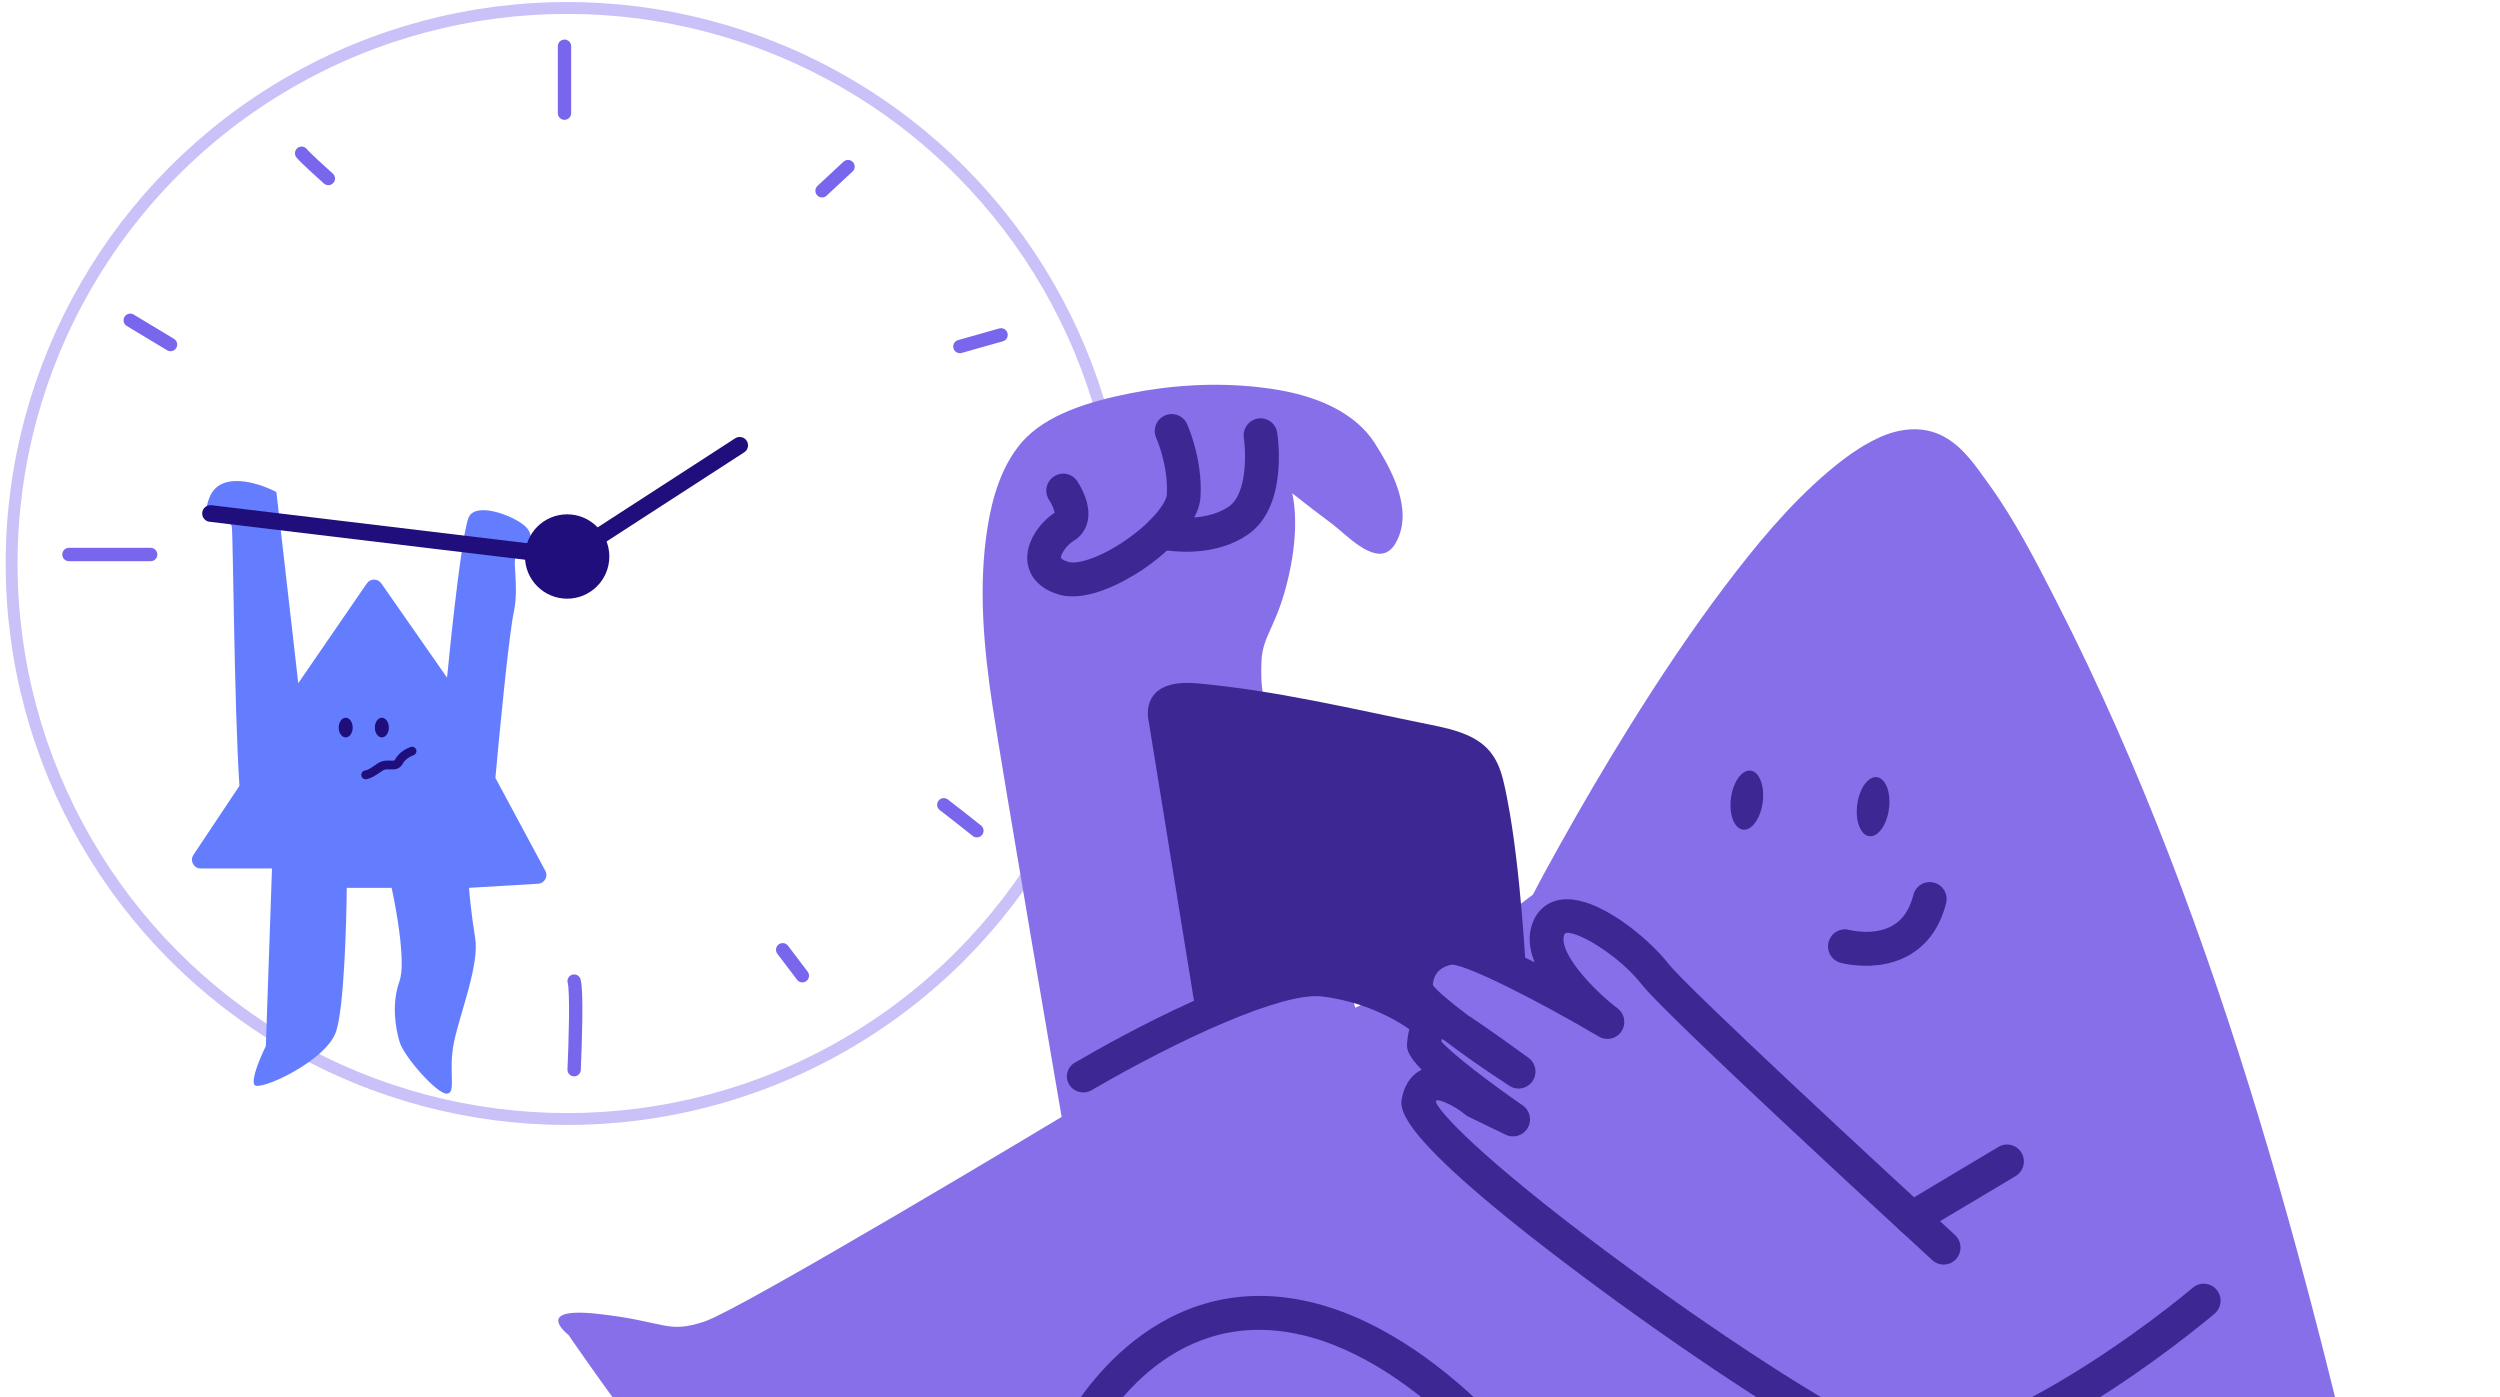 <svg width="390" height="218" viewBox="0 0 390 218" fill="none" xmlns="http://www.w3.org/2000/svg">
<circle cx="88.473" cy="87.906" r="85.735" fill="white"/>
<circle cx="88.473" cy="87.906" r="86.662" stroke="#7866ED" stroke-opacity="0.4" stroke-width="1.855"/>
<path d="M88.061 7.211V17.654M132.29 25.991L128.24 29.761M156.166 52.24L149.743 54.056M155.188 85.471C155.97 85.36 164.078 85.425 168.034 85.471M147.23 125.544C148.123 126.214 151.046 128.522 152.396 129.593M122.097 148.163L125.169 152.212M89.564 153.05C90.011 154.502 89.75 162.87 89.564 166.873M23.505 86.502H10.754M20.319 49.962L26.605 53.749M47.054 23.909C47.538 24.515 50.033 26.787 51.219 27.848" stroke="#7866ED" stroke-width="2.081" stroke-linecap="round"/>
<path d="M43.117 76.759L46.529 106.58L57.23 91.008C57.77 90.221 58.93 90.217 59.476 91L69.736 105.71C70.468 98.118 72.178 82.466 73.166 80.6C74.401 78.268 80.164 80.463 81.948 82.11C83.731 83.756 82.496 86.363 80.987 86.363C79.478 86.363 81.124 90.891 80.164 95.419C79.395 99.042 77.923 114.217 77.282 121.352L85.074 135.854C85.546 136.733 84.947 137.804 83.952 137.863L73.166 138.503C73.258 139.738 73.578 143.031 74.127 146.324C74.813 150.441 71.794 157.987 70.834 162.515C69.873 167.043 71.245 170.473 69.736 170.611C68.227 170.748 63.013 164.848 62.327 162.515C61.64 160.183 61.092 156.478 62.327 153.048C63.314 150.304 61.915 142.208 61.092 138.503H54.094C54.048 144.403 53.655 157.137 52.447 160.869C50.938 165.534 40.373 170.336 39.687 169.239C39.138 168.36 40.647 164.848 41.471 163.201L42.431 135.485H31.312C30.222 135.485 29.571 134.27 30.176 133.362L37.354 122.587C36.531 110.421 36.374 83.317 36.155 82.11C35.88 80.6 30.631 82.796 32.689 77.582C34.336 73.411 40.327 75.295 43.117 76.759Z" fill="#647DFF"/>
<path d="M57.043 120.881C57.641 120.761 58.059 120.522 59.256 119.684C60.453 118.847 61.649 119.924 62.247 118.787C62.726 117.878 63.803 117.331 64.281 117.172" stroke="#1F0E7B" stroke-width="1.366" stroke-linecap="round"/>
<path d="M32.84 80.104L88.607 86.817L115.393 69.469" stroke="#1F0E7B" stroke-width="2.601" stroke-linecap="round"/>
<ellipse cx="53.928" cy="113.502" rx="1.092" ry="1.534" fill="#1F0E7B"/>
<ellipse cx="59.569" cy="113.502" rx="1.092" ry="1.534" fill="#1F0E7B"/>
<circle cx="88.475" cy="86.815" r="6.58" fill="#1F0E7B"/>
<g filter="url(#filter0_d_879_32753)">
<path d="M239.124 137.104C240.475 134.485 241.898 131.906 243.334 129.337C246.806 123.1 250.417 116.95 254.185 110.889C258.835 103.415 263.718 96.072 269.023 89.051C273.868 82.642 279.058 76.316 285.188 71.106C287.562 69.087 290.115 67.206 292.938 65.872C296.255 64.304 300.019 63.841 303.324 65.671C306.325 67.331 308.274 70.305 310.241 73.021C314.393 78.766 317.647 85.171 320.868 91.474C324.126 97.849 327.195 104.33 330.095 110.881C335.961 124.128 341.134 137.682 345.806 151.407C350.484 165.148 354.646 179.059 358.462 193.061C361.058 202.582 363.481 212.148 365.795 221.738C368.928 234.75 371.729 257.045 353.416 260.059C351.501 260.374 349.552 260.417 347.617 260.302C334.705 259.508 236.151 247.528 220.478 245.617C218.782 245.41 217.063 245.674 215.517 246.412C211.835 248.161 205.206 252.656 199.311 263.732C190.579 280.143 186.047 295.537 172.937 292.074C159.827 288.612 122.032 272.352 123.262 270.374C124.492 268.397 137.627 271.664 142.597 266.272C147.567 260.88 161.644 228.784 163.772 227.305C165.901 225.827 131.05 244.873 122.951 244.594C114.852 244.314 88.695 205.784 88.695 205.784C88.695 205.784 82.881 201.319 93.39 202.494C103.9 203.669 104.022 205.641 109.902 203.675C115.775 201.716 165.614 171.758 165.614 171.758C165.614 171.758 156.375 117.894 154.819 107.556C153.447 98.432 152.592 88.941 154.057 79.768C154.8 75.13 156.205 70.303 159.286 66.65C163.193 62.012 170.413 60.077 176.121 58.913C182.608 57.592 189.485 57.177 196.064 57.884C201.535 58.469 207.47 59.864 211.754 63.548C212.778 64.43 213.692 65.443 214.424 66.585C217.107 70.793 220.442 76.919 217.9 81.911C217.635 82.426 217.312 82.926 216.868 83.303C214.182 85.564 209.86 80.768 207.875 79.294C205.751 77.718 203.647 76.106 201.577 74.461C201.577 74.461 202.904 79.118 201.065 87.264C199.226 95.41 196.954 96.481 196.784 100.743C196.614 105.006 197.199 106.45 197.199 106.45L211.426 154.725L223.726 148.825L239.118 137.088L239.124 137.104Z" fill="#886FEA"/>
</g>
<path d="M288.843 150.516C287.829 150.383 287.176 150.206 287.103 150.189C285.704 149.8 284.878 148.34 285.268 146.924C285.657 145.516 287.109 144.683 288.5 145.071C288.589 145.09 292.4 146.069 295.294 144.362C296.865 143.437 297.903 141.877 298.489 139.601C298.849 138.182 300.275 137.322 301.699 137.691C303.109 138.051 303.952 139.498 303.592 140.918C302.647 144.605 300.73 147.311 297.903 148.965C294.625 150.874 290.948 150.791 288.843 150.516Z" fill="#3D2893"/>
<path d="M271.903 129.429C273.271 129.608 274.65 127.692 274.982 125.149C275.314 122.607 274.474 120.401 273.106 120.222C271.738 120.043 270.36 121.959 270.027 124.502C269.695 127.044 270.535 129.25 271.903 129.429Z" fill="#3D2893"/>
<path d="M291.602 130.445C292.97 130.624 294.349 128.708 294.681 126.165C295.013 123.623 294.174 121.417 292.805 121.238C291.437 121.059 290.059 122.975 289.726 125.518C289.394 128.06 290.234 130.266 291.602 130.445Z" fill="#3D2893"/>
<path d="M295.926 229.175C294.732 229.019 293.592 228.74 292.523 228.325C283.789 224.946 264.056 211.773 249.424 200.97C217.406 177.323 218.326 173.013 218.725 171.179C219.268 168.653 220.593 167.451 221.776 166.88C219.385 164.444 219.454 163.453 219.503 162.726C219.583 161.598 219.859 159.832 220.799 158.45C218.318 156.002 218.272 154.958 218.245 154.351C218.068 150.539 220.26 146.251 225.557 145.27C227.953 144.82 233.53 147.152 239.389 150.118C238.589 148.111 238.328 146.038 239.05 144.055C239.796 142.006 241.342 140.688 243.411 140.363C249.084 139.462 257.307 146.518 260.256 150.317C263.141 154.032 293.52 182.146 304.986 192.666C306.056 193.653 306.133 195.328 305.157 196.408C304.173 197.493 302.509 197.566 301.438 196.586C297.189 192.685 259.787 158.322 256.111 153.579C252.48 148.904 245.516 144.87 244.128 145.62C244.128 145.62 244.074 145.682 244.013 145.865C243.074 148.461 248.246 154.178 252.352 157.312C253.463 158.16 253.721 159.729 252.946 160.895C252.172 162.062 250.63 162.418 249.425 161.71C240.258 156.304 228.925 150.507 226.453 150.489C224.038 150.968 223.575 152.657 223.524 153.681C224.195 154.586 226.274 156.332 228.954 158.355C232.36 160.58 237.715 164.488 238.451 165.019C239.607 165.865 239.882 167.482 239.067 168.667C238.259 169.852 236.654 170.169 235.459 169.387C231.152 166.571 227.929 164.286 225.507 162.434C225.297 162.299 225.101 162.174 224.925 162.068C224.895 162.178 224.87 162.312 224.844 162.454C226.293 164.202 232.326 168.847 237.541 172.439C238.676 173.221 239.022 174.756 238.326 175.956C237.638 177.157 236.143 177.618 234.901 177.021L229.098 174.215C228.905 174.121 228.73 174.007 228.566 173.871C226.914 172.517 224.786 171.551 224.106 171.645C224.076 171.695 224.035 171.781 223.985 171.928C225.068 174.33 233.751 182.919 254.184 197.88C271.106 210.265 287.661 220.755 294.445 223.375C306.141 227.898 332.812 208.668 342.088 200.876C343.205 199.937 344.87 200.086 345.801 201.208C346.732 202.331 346.582 203.999 345.464 204.945C342.045 207.821 313.32 231.448 295.956 229.179L295.926 229.175Z" fill="#3D2893"/>
<path d="M297.908 192.691C297.132 192.589 296.408 192.143 295.98 191.415C295.241 190.158 295.651 188.531 296.902 187.786L311.752 178.919C313.003 178.173 314.619 178.583 315.358 179.841C316.097 181.098 315.687 182.725 314.436 183.471L299.586 192.337C299.059 192.65 298.468 192.764 297.9 192.69L297.908 192.691Z" fill="#3D2893"/>
<path d="M239.928 236.218C239.22 236.125 238.548 235.747 238.108 235.109C237.935 234.865 220.879 210.608 200.315 207.737C180.553 204.948 171 223.856 170.607 224.66C169.965 225.974 168.384 226.516 167.08 225.864C165.775 225.22 165.238 223.637 165.881 222.324C165.994 222.094 177.431 199.216 201.048 202.479C223.9 205.672 241.682 230.986 242.43 232.062C243.259 233.262 242.968 234.912 241.773 235.749C241.213 236.142 240.55 236.284 239.923 236.202L239.928 236.218Z" fill="#3D2893"/>
<path d="M168.658 170.396C167.894 170.296 167.181 169.858 166.767 169.15C166.073 167.952 166.491 166.439 167.702 165.756L167.83 165.68C174.466 161.816 196.902 149.313 206.803 150.492C206.947 150.511 207.084 150.529 207.229 150.548C217.866 151.938 224.251 157.575 224.52 157.819C225.556 158.752 225.636 160.33 224.69 161.342C223.743 162.354 222.135 162.425 221.098 161.491C221.045 161.448 215.399 156.555 206.221 155.449C200.032 154.711 183.788 162.215 170.443 169.983L170.244 170.1C169.747 170.373 169.192 170.466 168.665 170.397L168.658 170.396Z" fill="#3D2893"/>
<path d="M166.254 92.975C165.859 92.924 165.475 92.843 165.095 92.725C161.288 91.547 160.444 89.061 160.282 87.688C159.925 84.67 162.157 81.525 164.521 79.993C164.457 79.496 164.047 78.564 163.684 78.035C162.862 76.828 163.169 75.18 164.377 74.353C165.579 73.525 167.216 73.83 168.036 75.045C168.418 75.607 170.281 78.539 169.675 81.316C169.39 82.631 168.62 83.699 167.451 84.401C166.247 85.13 165.404 86.647 165.517 87.059C165.517 87.059 165.712 87.367 166.661 87.659C168.039 88.091 171.71 87.005 175.778 84.153C179.979 81.219 181.961 78.309 182.024 77.186C182.286 72.63 180.404 68.39 180.379 68.348C179.779 67.017 180.357 65.443 181.681 64.837C182.997 64.23 184.562 64.801 185.17 66.125C185.271 66.345 187.624 71.564 187.283 77.484C186.998 82.396 180.706 87.157 178.777 88.502C176.965 89.769 171.023 93.591 166.255 92.968L166.254 92.975Z" fill="#3D2893"/>
<path d="M182.038 85.863C181.232 85.758 180.723 85.646 180.649 85.628C179.234 85.306 178.343 83.883 178.673 82.46C179.003 81.037 180.41 80.144 181.825 80.466C181.877 80.473 187.716 81.732 191.681 79.035C194.614 77.035 194.358 70.456 194.039 68.306C193.827 66.858 194.815 65.505 196.248 65.288C197.681 65.063 199.024 66.055 199.245 67.498C199.424 68.682 200.836 79.193 194.629 83.423C190.162 86.475 184.595 86.213 182.036 85.878L182.038 85.863Z" fill="#3D2893"/>
<path d="M186.684 158.724L179.214 112.638C179.214 112.638 177.327 105.761 186.75 106.603C198.91 107.689 210.881 110.575 222.83 112.992C225.07 113.445 227.332 113.909 229.387 114.911C233.61 116.975 234.298 120.364 235.128 124.636C237.301 135.712 238.104 152.499 238.104 152.499L227.004 147.481L222.354 149.844L220.392 153.246L220.879 155.846L210.377 153.159L202.008 152.684L191.384 155.749L186.675 158.738L186.684 158.724Z" fill="#3D2893"/>
<defs>
<filter id="filter0_d_879_32753" x="84.609" y="57.539" width="285.955" height="239.986" filterUnits="userSpaceOnUse" color-interpolation-filters="sRGB">
<feFlood flood-opacity="0" result="BackgroundImageFix"/>
<feColorMatrix in="SourceAlpha" type="matrix" values="0 0 0 0 0 0 0 0 0 0 0 0 0 0 0 0 0 0 127 0" result="hardAlpha"/>
<feOffset dy="2.481"/>
<feGaussianBlur stdDeviation="1.241"/>
<feComposite in2="hardAlpha" operator="out"/>
<feColorMatrix type="matrix" values="0 0 0 0 0 0 0 0 0 0 0 0 0 0 0 0 0 0 0.25 0"/>
<feBlend mode="normal" in2="BackgroundImageFix" result="effect1_dropShadow_879_32753"/>
<feBlend mode="normal" in="SourceGraphic" in2="effect1_dropShadow_879_32753" result="shape"/>
</filter>
</defs>
</svg>
